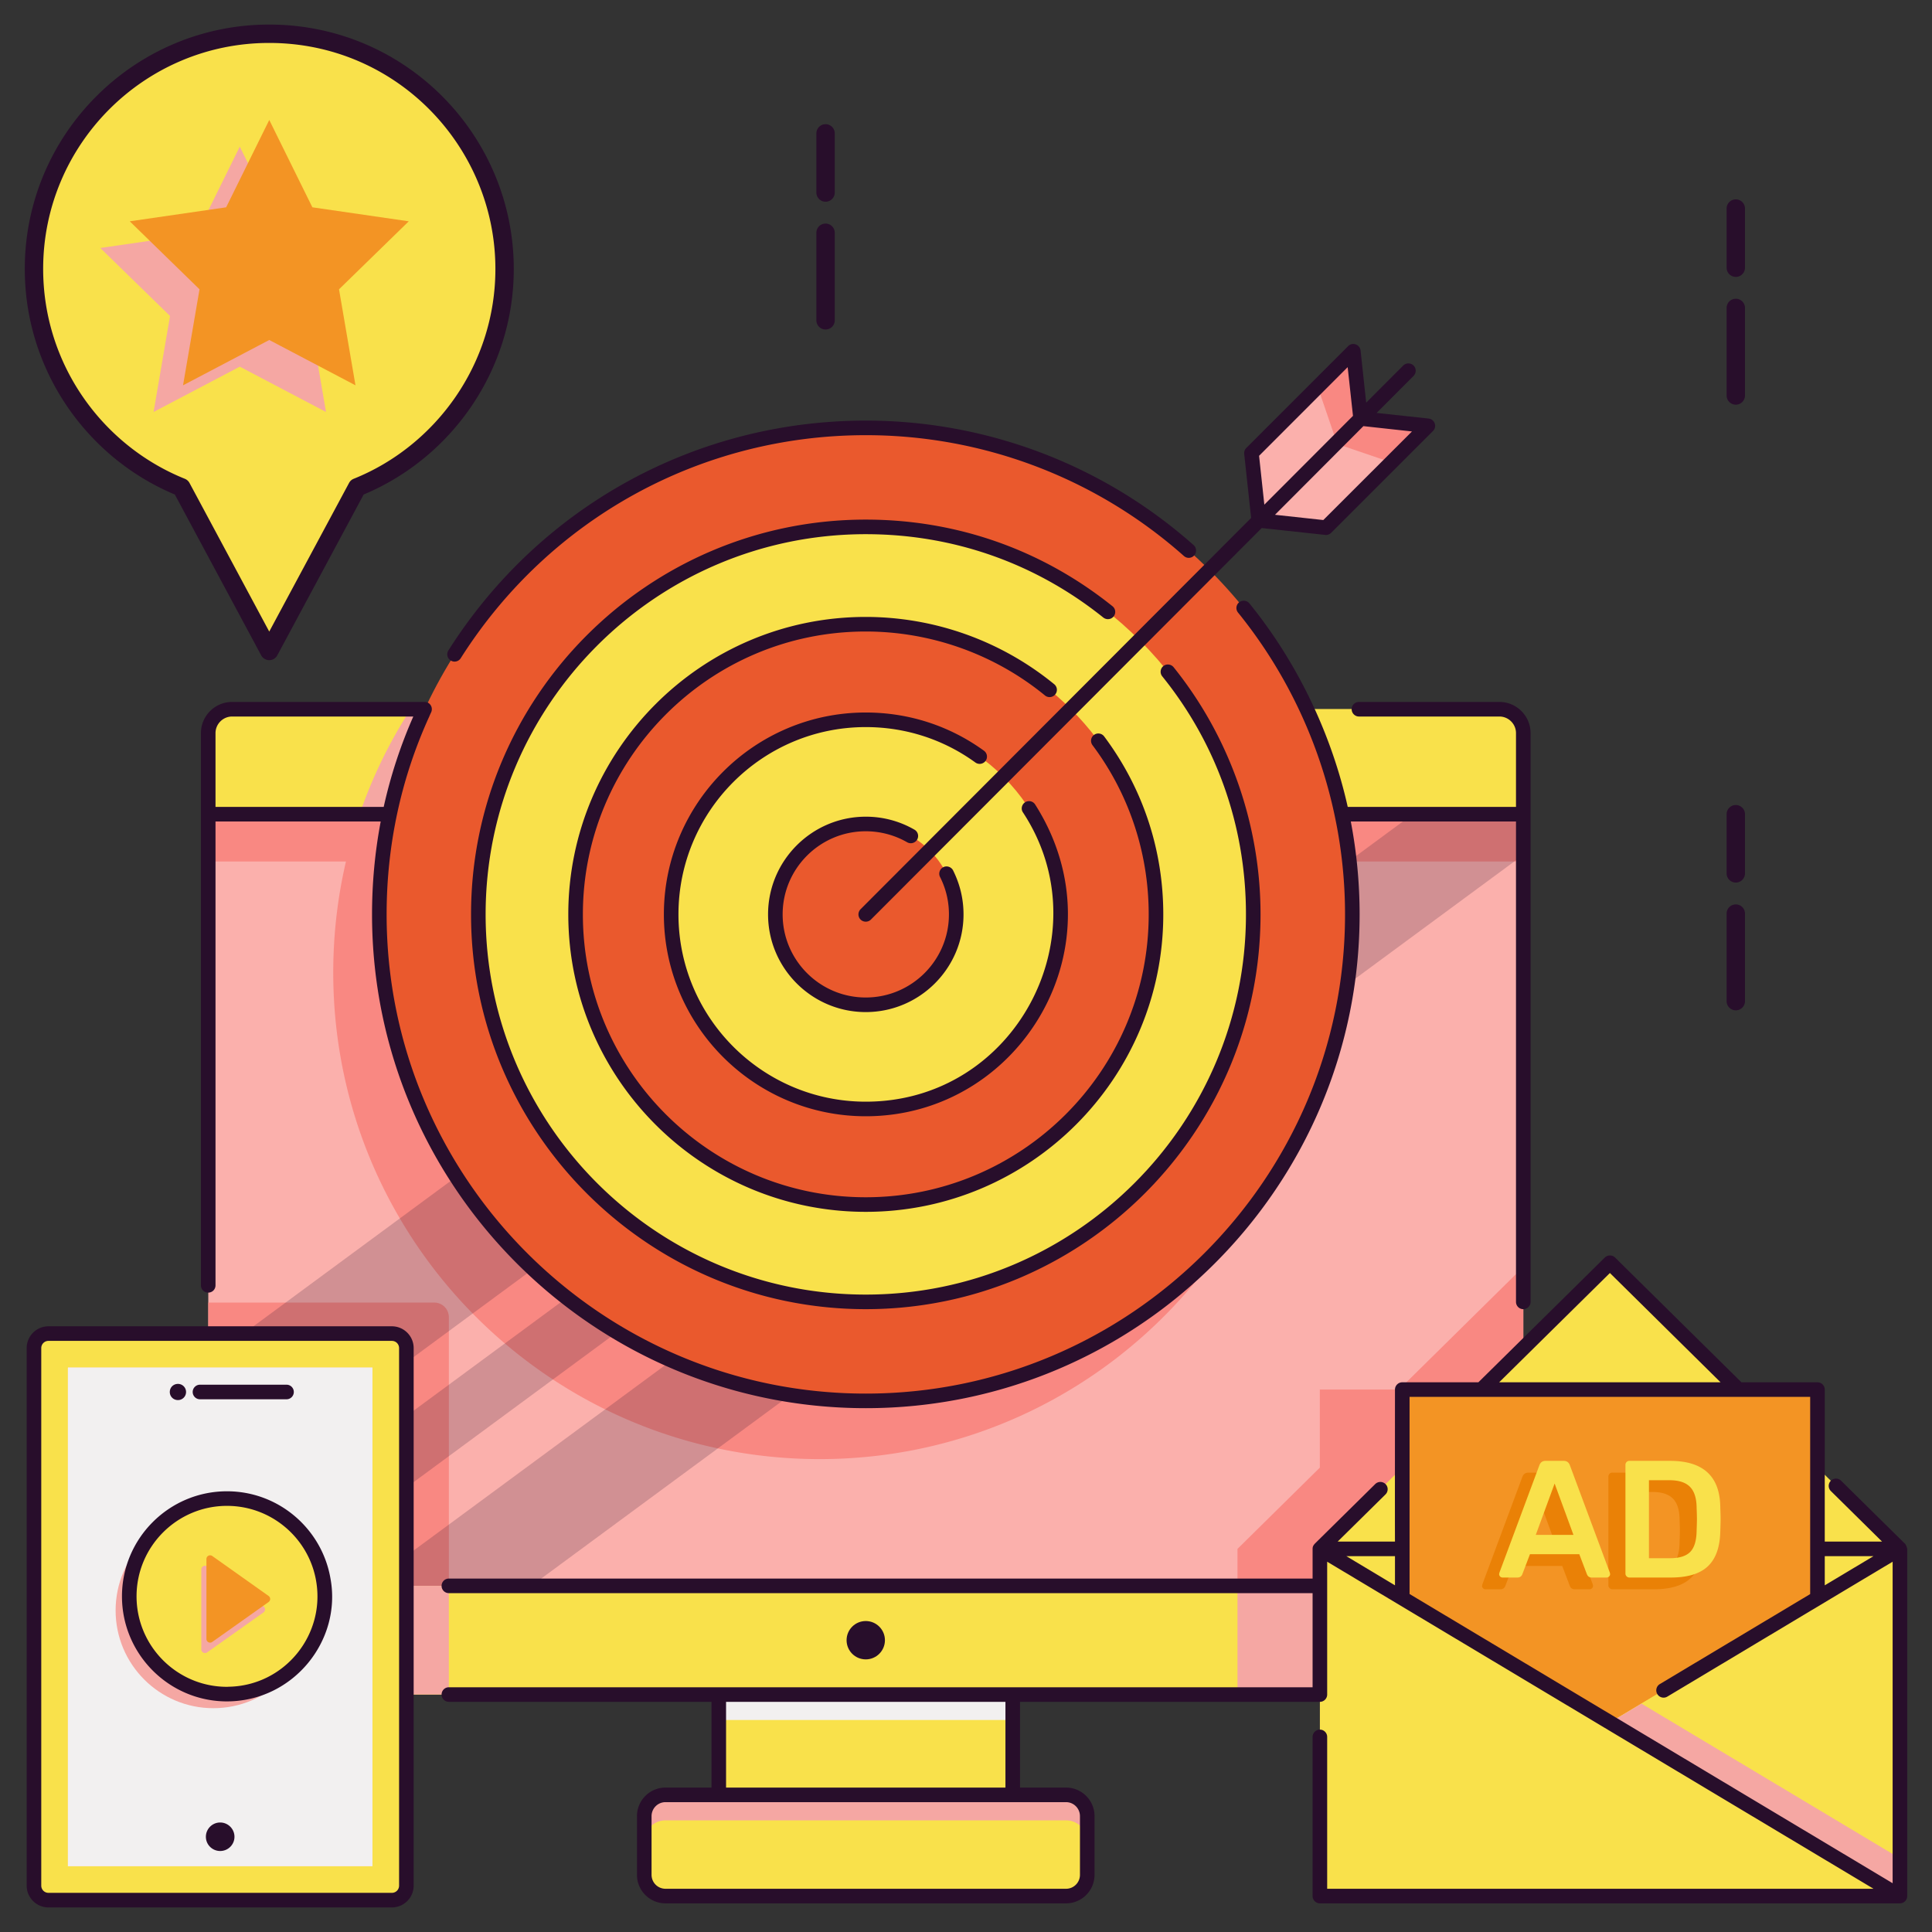 <svg xmlns="http://www.w3.org/2000/svg" viewBox="0 0 265 265" id="DigitalMarketing">
  <rect x="0" y="0" width="265" height="265" fill="#333333" stroke="none"/>
  <path fill="#f9e14b" d="M98.589 232.43h40.322v13.765H98.589z" class="colorffffff svgShape"></path>
  <path fill="#f2f0f0" d="M98.593 232.426h40.322v3.492H98.593z" class="colorf0f2f2 svgShape"></path>
  <path fill="#f9e14b" d="M146.223 246.195H91.277a2.91 2.91 0 0 0-2.91 2.91v8.054a2.91 2.91 0 0 0 2.91 2.91h54.946a2.91 2.91 0 0 0 2.91-2.91v-8.054a2.91 2.91 0 0 0-2.91-2.91z" class="colorffffff svgShape"></path>
  <path fill="#f5a7a3" d="M149.132 249.11v3.492a2.904 2.904 0 0 0-2.913-2.914h-54.94a2.91 2.91 0 0 0-2.913 2.914v-3.492a2.91 2.91 0 0 1 2.913-2.914h54.94a2.904 2.904 0 0 1 2.913 2.914z" class="colordddddf svgShape"></path>
  <path fill="#f9e14b" d="M208.936 100.556v11.128H28.564v-11.128a3.28 3.28 0 0 1 3.28-3.28h173.812a3.28 3.28 0 0 1 3.28 3.28z" class="colorffffff svgShape"></path>
  <path fill="#f5a7a3" d="M175.544 111.681H49.321a66.171 66.171 0 0 1 7.005-14.408H168.54a66.162 66.162 0 0 1 7.004 14.409z" class="colordddddf svgShape"></path>
  <path fill="#f2f0f0" d="M28.567 217.519h180.364v3.492H28.567z" class="colorf0f2f2 svgShape"></path>
  <path fill="#fbb0ac" d="M28.569 111.684H208.94v105.84H28.569z" class="colorace5fb svgShape"></path>
  <path fill="#f98882" d="M61.566 180.66v36.86H28.57v-38.856H59.57c1.097 0 1.995.899 1.995 1.996z" class="color82d9f9 svgShape"></path>
  <path fill="#f9e14b" d="m249.284 212.45-11.295 13.521V212.45zM249.284 212.45h-11.295v-11.145zM208.931 100.556v11.125h-33.387a66.166 66.166 0 0 0-7.004-14.408h37.118a3.277 3.277 0 0 1 3.273 3.283z" class="colorffffff svgShape"></path>
  <path fill="#f98882" d="M28.567 111.681h180.374v6.486H28.567z" class="color82d9f9 svgShape"></path>
  <path fill="#f98882" d="M179.166 133.404c0 36.849-29.874 66.733-66.733 66.733-36.849 0-66.724-29.884-66.724-66.733 0-7.604 1.268-14.918 3.613-21.723h126.222a66.584 66.584 0 0 1 3.622 21.723z" class="color82d9f9 svgShape"></path>
  <g fill="#f9e14b" opacity=".2" class="colorffffff svgShape">
    <path d="M157.764 111.684 28.569 206.893v-20.408l101.498-74.801zM181.041 111.684 37.423 217.524h-8.854v-3.274l139.174-102.566zM208.941 111.684v5.568L72.872 217.524H50.158l143.618-105.84z" fill="#280e2b" class="color000000 svgShape"></path>
  </g>
  <path fill="#f9e14b" d="M28.564 217.524h180.372v11.626a3.28 3.28 0 0 1-3.28 3.28H31.844a3.28 3.28 0 0 1-3.28-3.28v-11.626z" class="colorffffff svgShape"></path>
  <path fill="#f5a7a3" d="M61.566 217.52v14.906H31.841a3.275 3.275 0 0 1-3.272-3.272v-11.635h32.997zM208.933 217.52v11.634a3.275 3.275 0 0 1-3.273 3.272h-35.921V217.52h39.194z" class="colordddddf svgShape"></path>
  <path fill="#f98882" d="M208.943 173.775v43.744h-39.204v-5.069l11.295-11.145v-10.707h10.856z" class="color82d9f9 svgShape"></path>
  <circle cx="118.755" cy="125.421" r="66.73" fill="#ea592d" class="colorec5352 svgShape"></circle>
  <circle cx="118.755" cy="125.421" r="53.148" fill="#f9e14b" class="colorffffff svgShape"></circle>
  <circle cx="118.755" cy="125.421" r="39.802" fill="#ea592d" class="colorec5352 svgShape"></circle>
  <circle cx="118.755" cy="125.421" r="26.692" fill="#f9e14b" class="colorffffff svgShape"></circle>
  <circle cx="118.755" cy="125.421" r="12.401" fill="#ea592d" class="colorec5352 svgShape"></circle>
  <path fill="#fbb0ac" d="m185.623 48.18 1.002 9.226 9.225 1.002-13.969 13.969-9.225-1.002-1.002-9.225z" class="colorace5fb svgShape"></path>
  <path fill="#f98882" d="m195.85 58.408-5.019 5.019-7.404-2.524-2.684-7.843 4.879-4.879.998 9.23z" class="color82d9f9 svgShape"></path>
  <path fill="#f9e14b" d="M181.042 212.453h79.548l-39.782 47.617zM260.589 212.451h-79.548l39.782-39.247z" class="colorffffff svgShape"></path>
  <path fill="#f39424" d="M192.339 190.6h56.952v51.454h-56.952z" class="colorfe8e00 svgShape"></path>
  <path fill="#ea8106" d="M203.423 217.854a.465.465 0 0 1-.137-.343l.046-.205 5.485-14.744c.153-.38.427-.571.823-.571h2.515c.396 0 .67.19.823.57l5.486 14.745.045.205c0 .137-.05.252-.148.343a.478.478 0 0 1-.332.137h-2.034c-.32 0-.541-.144-.663-.434l-1.051-2.766h-6.767l-1.05 2.766c-.123.29-.344.434-.664.434h-2.034a.464.464 0 0 1-.343-.137zm4.892-5.714h5.166l-2.584-7.04-2.582 7.04zm12.457 5.691a.529.529 0 0 1-.16-.388v-14.881a.58.58 0 0 1 .149-.411.519.519 0 0 1 .4-.16h5.577c4.495 0 6.789 2.072 6.88 6.217.03.884.046 1.478.046 1.783 0 .29-.015.876-.046 1.76-.06 2.134-.636 3.707-1.726 4.72-1.09 1.014-2.77 1.52-5.04 1.52h-5.691a.527.527 0 0 1-.389-.16zm5.966-2.491c1.264 0 2.179-.282 2.743-.846.564-.564.86-1.5.891-2.812.03-.914.046-1.485.046-1.714 0-.244-.015-.808-.046-1.691-.03-1.25-.342-2.168-.937-2.755-.594-.586-1.531-.88-2.811-.88h-2.789v10.698h2.903z" class="colorea7d06 svgShape"></path>
  <path fill="#f9e14b" d="M181.041 260.068h79.556v-47.617l-79.556 47.617z" class="colorffffff svgShape"></path>
  <path fill="#f9e14b" d="M260.593 212.452v47.614h-79.552l8.646-5.175 35.457-21.22z" class="colorffffff svgShape"></path>
  <path fill="#f5a7a3" d="M260.593 254.891v5.175h-70.906v-5.175l35.457-21.22z" class="colordddddf svgShape"></path>
  <path fill="#f9e14b" d="M260.597 260.068h-79.556v-47.617l79.556 47.617zM205.764 216.242a.465.465 0 0 1-.138-.343l.046-.206 5.486-14.743c.152-.38.426-.572.823-.572h2.514c.396 0 .67.191.823.572l5.486 14.743.045.206c0 .137-.05.251-.148.343a.478.478 0 0 1-.331.137h-2.035c-.32 0-.54-.145-.663-.435l-1.051-2.765h-6.766l-1.051 2.765c-.123.29-.343.435-.664.435h-2.034a.463.463 0 0 1-.342-.137zm4.891-5.715h5.166l-2.583-7.04-2.583 7.04zm12.457 5.692a.529.529 0 0 1-.16-.388V200.95a.58.58 0 0 1 .15-.412.519.519 0 0 1 .4-.16h5.576c4.496 0 6.789 2.073 6.88 6.218.031.883.046 1.478.046 1.783 0 .29-.015.876-.046 1.76-.06 2.133-.636 3.707-1.725 4.72-1.09 1.013-2.77 1.52-5.04 1.52H223.5a.527.527 0 0 1-.389-.16zm5.966-2.491c1.265 0 2.179-.283 2.743-.847.564-.563.86-1.5.891-2.811.031-.914.046-1.486.046-1.714 0-.244-.015-.808-.046-1.692-.03-1.249-.342-2.167-.937-2.754-.594-.586-1.53-.88-2.811-.88h-2.789v10.698h2.903zM53.752 260.63H6.648a1.99 1.99 0 0 1-1.99-1.99v-73.73c0-1.1.891-1.99 1.99-1.99h47.106c1.099 0 1.99.89 1.99 1.99v73.73c0 1.1-.891 1.99-1.99 1.99z" class="colorffffff svgShape"></path>
  <path fill="#ffcfcd" d="M9.316 187.579h41.767v68.392H9.316z" class="colorcdecff svgShape"></path>
  <path fill="#f2f0f0" d="M9.316 187.579h41.767v68.392H9.316z" class="colorf0f2f2 svgShape"></path>
  <circle cx="29.266" cy="220.893" r="13.408" fill="#f5a7a3" class="colordddddf svgShape"></circle>
  <circle cx="31.134" cy="218.958" r="13.408" fill="#f9e14b" class="colorffffff svgShape"></circle>
  <path fill="#f5a7a3" d="m36.14 221.166-7.73 5.48a.507.507 0 0 1-.8-.412v-10.965c0-.41.464-.65.8-.413l7.73 5.484a.507.507 0 0 1 0 .826z" class="colordddddf svgShape"></path>
  <path fill="#f39424" d="m36.845 219.736-7.731 5.48a.507.507 0 0 1-.8-.412v-10.965c0-.41.465-.65.8-.413l7.731 5.484a.507.507 0 0 1 0 .826z" class="colorfe8e00 svgShape"></path>
  <path fill="#f9e14b" d="M69.21 36.892a32.04 32.04 0 0 1-4.761 16.844 28.667 28.667 0 0 1-1.95 2.825 34.678 34.678 0 0 1-2.243 2.606 29.617 29.617 0 0 1-2.504 2.358v.015a31.748 31.748 0 0 1-8.764 5.3L36.933 89.287 24.88 66.84a32.04 32.04 0 0 1-8.78-5.3v-.028a32.57 32.57 0 0 1-5.75-6.333 29.939 29.939 0 0 1-1.805-2.941 32.07 32.07 0 0 1-3.887-15.36c0-17.79 14.457-32.247 32.262-32.247 8.91 0 16.99 3.611 22.827 9.449.728.728 1.427 1.5 2.082 2.286.655.8 1.281 1.63 1.864 2.49a30.813 30.813 0 0 1 1.616 2.663c.247.451.48.917.713 1.383.451.947.874 1.907 1.223 2.897a31.87 31.87 0 0 1 1.965 11.094z" class="colorffffff svgShape"></path>
  <path fill="#f5a7a3" d="m32.89 20.113 5.913 11.981 13.223 1.921-9.568 9.326 2.259 13.169-11.827-6.218-11.826 6.218 2.259-13.169-9.568-9.326 13.222-1.921z" class="colordddddf svgShape"></path>
  <path fill="#f39424" d="m36.933 16.454 5.913 11.981 13.222 1.921-9.567 9.326 2.258 13.169-11.826-6.217-11.826 6.217 2.259-13.169-9.568-9.326 13.222-1.921z" class="colorfe8e00 svgShape"></path>
  <g fill="#72517e" class="color54607b svgShape">
    <path d="M185.4 97.28c0 .55.45 1 1 1h19.26c1.25 0 2.28 1.02 2.28 2.28v10.12h-23.08c-2.151-9.64-6.668-19.51-13.49-27.92a1.01 1.01 0 0 0-1.41-.14 1 1 0 0 0-.15 1.4c9.406 11.605 14.68 26.276 14.68 41.4 0 36.24-29.49 65.73-65.74 65.73-36.24 0-65.72-29.49-65.72-65.73 0-9.312 1.906-18.497 5.85-27.14.08-.19.17-.39.26-.58.23-.5.02-1.1-.48-1.33-.14-.06-.29-.09-.43-.09H31.84c-2.36 0-4.28 1.92-4.28 4.28v75.74c0 .56.45 1 1 1 .56 0 1-.44 1-1v-63.62h22.66c-.79 4.16-1.19 8.42-1.19 12.74 0 37.35 30.38 67.73 67.72 67.73 37.35 0 67.74-30.38 67.74-67.73 0-4.29-.41-8.56-1.21-12.74h22.66v65.89c0 .55.44 1 1 1 .55 0 1-.45 1-1v-78.01c0-2.36-1.92-4.28-4.28-4.28H186.4c-.55 0-1 .44-1 1zm-155.84 13.4v-10.12c0-1.26 1.03-2.28 2.28-2.28h24.85a66.35 66.35 0 0 0-4.06 12.4H29.56z" fill="#280e2b" class="color000000 svgShape"></path>
    <circle cx="118.75" cy="224.977" r="2.63" fill="#280e2b" class="color000000 svgShape"></circle>
    <path d="M61.815 90.593a.999.999 0 0 0 1.38-.31c12.14-19.155 32.911-30.592 55.56-30.592a65.634 65.634 0 0 1 43.637 16.574 1 1 0 0 0 1.328-1.496 67.637 67.637 0 0 0-44.965-17.078c-23.338 0-44.74 11.784-57.25 31.523a1 1 0 0 0 .31 1.38z" fill="#280e2b" class="color000000 svgShape"></path>
    <path d="M152.75 84.55a.99.99 0 0 0-.16-1.4c-9.69-7.77-21.39-11.88-33.84-11.88-29.862 0-54.14 24.287-54.14 54.15 0 29.86 24.29 54.15 54.14 54.15 29.86 0 54.15-24.29 54.15-54.15 0-11.877-3.973-24.015-11.92-33.9-.35-.43-.98-.5-1.41-.16-.43.35-.5.98-.15 1.41 7.266 9.002 11.48 20.273 11.48 32.65 0 28.75-23.39 52.15-52.15 52.15-28.75 0-52.14-23.4-52.14-52.15 0-28.668 23.316-52.15 52.14-52.15 11.99 0 23.26 3.96 32.59 11.44.44.34 1.07.27 1.41-.16z" fill="#280e2b" class="color000000 svgShape"></path>
    <path d="M144.74 95.25a.99.99 0 0 0-.14-1.4 40.882 40.882 0 0 0-25.85-9.23c-22.584 0-40.8 18.416-40.8 40.8 0 22.5 18.31 40.8 40.8 40.8 22.5 0 40.81-18.3 40.81-40.8 0-8.536-2.608-17.05-8.11-24.41a.994.994 0 0 0-1.4-.2c-.44.33-.53.95-.2 1.4 4.953 6.603 7.71 14.682 7.71 23.21 0 21.4-17.41 38.8-38.81 38.8-21.39 0-38.8-17.4-38.8-38.8 0-21.241 17.264-38.8 38.8-38.8 8.95 0 17.68 3.12 24.58 8.77a1 1 0 0 0 1.41-.14z" fill="#280e2b" class="color000000 svgShape"></path>
    <path d="M135.19 104.36a.994.994 0 0 0-.23-1.39c-4.563-3.312-10.14-5.24-16.21-5.24-15.289 0-27.69 12.462-27.69 27.69 0 15.27 12.43 27.69 27.69 27.69 21.345 0 35.382-23.673 23.23-42.77a.99.99 0 0 0-1.38-.29c-.457.298-.603.931-.29 1.38 11.006 16.708-1.005 39.68-21.56 39.68-14.16 0-25.69-11.52-25.69-25.69 0-14.168 11.525-25.69 25.69-25.69 5.45 0 10.65 1.68 15.04 4.86.45.32 1.07.22 1.4-.23z" fill="#280e2b" class="color000000 svgShape"></path>
    <path d="M118.75 114.02c2 0 3.96.52 5.68 1.51.48.27 1.09.11 1.37-.37a.996.996 0 0 0-.37-1.36 13.305 13.305 0 0 0-6.68-1.78c-7.383 0-13.4 6.018-13.4 13.4 0 7.39 6.02 13.4 13.4 13.4 7.39 0 13.41-6.01 13.41-13.4 0-2.12-.49-4.15-1.43-6.03a1.01 1.01 0 0 0-1.35-.44c-.49.25-.69.85-.44 1.34.81 1.6 1.22 3.33 1.22 5.13 0 6.29-5.12 11.4-11.41 11.4-6.28 0-11.4-5.11-11.4-11.4s5.12-11.4 11.4-11.4z" fill="#280e2b" class="color000000 svgShape"></path>
    <path d="M118.04 124.71c-.39.4-.39 1.03 0 1.42a1.013 1.013 0 0 0 1.42 0c15.62-15.65 27.024-27.073 53.6-53.7l8.71.94c.04 0 .07.01.11.01.26 0 .52-.11.71-.3l13.97-13.97c.27-.27.36-.67.23-1.03a.997.997 0 0 0-.83-.67l-7.14-.77 5.07-5.08c.39-.4.39-1.03 0-1.42-.39-.39-1.03-.39-1.42 0l-5.08 5.09-.77-7.16a.996.996 0 0 0-.67-.83.982.982 0 0 0-1.03.23l-13.97 13.97c-.22.22-.32.52-.29.82l.95 8.78-53.57 53.67zm75.63-65.53-12.16 12.15-6.63-.72 12.13-12.16 6.66.73zm-8.82-8.82.73 6.68-12.16 12.18-.72-6.7 12.15-12.16zm76.39 161.33-8.71-8.59a.987.987 0 0 0-1.41.01.996.996 0 0 0 .01 1.41l7.02 6.93h-7.86V190.6c0-.55-.45-1-1-1h-10.43l-17.33-17.11c-.39-.38-1.02-.38-1.41 0l-17.34 17.11h-10.44c-.55 0-1 .45-1 1 0 2.688-.018 18.561 0 20.85h-7.86l6.56-6.47c.39-.39.4-1.02.01-1.41a.999.999 0 0 0-1.42-.01l-8.24 8.13c-.23.251-.35.418-.35.76v4.07H61.57c-.56 0-1 .45-1 1 0 .56.44 1 1 1h118.47v12.91H61.57c-.56 0-1 .45-1 1s.44 1 1 1h36.02v11.76h-6.31c-2.16 0-3.91 1.76-3.91 3.92v8.05a3.91 3.91 0 0 0 3.91 3.91h54.94a3.91 3.91 0 0 0 3.91-3.91v-8.05c0-2.16-1.75-3.92-3.91-3.92h-6.31v-11.76h41.13c.55 0 1-.45 1-1v-18.22l74.94 44.86h-74.94V238.24c0-.55-.45-1-1-1s-1 .45-1 1V260.07c0 .579.48 1 1 1h79.56c.55 0 1-.451 1-1.01v-47.61c0-.1-.197-.678-.36-.76zm-113.11 37.42v8.05c0 1.05-.85 1.91-1.91 1.91H91.28a1.91 1.91 0 0 1-1.91-1.91v-8.05c0-1.06.85-1.92 1.91-1.92h54.94c1.06 0 1.91.86 1.91 1.92zm-10.22-3.92H99.59v-11.76h38.32v11.76zm119.06-31.74-6.68 4v-4h6.68zm-36.15-38.84L236 189.6h-30.37l15.19-14.99zm-36.15 38.84h6.67v4l-6.67-4zm8.67 5.19V191.6h54.95v27.05l-20.65 12.36a1.003 1.003 0 0 0 1.03 1.72c.103-.062 22.328-13.373 30.93-18.52v44.1l-66.26-39.67zM53.75 181.92H6.65c-1.65 0-2.99 1.34-2.99 2.99v73.73c0 1.65 1.34 2.99 2.99 2.99h47.1c1.65 0 2.99-1.34 2.99-2.99v-73.73c0-1.65-1.34-2.99-2.99-2.99zm.99 76.72c0 .55-.44.99-.99.99H6.65c-.55 0-.99-.44-.99-.99v-73.73c0-.55.44-.99.99-.99h47.1c.55 0 .99.44.99.99v73.73z" fill="#280e2b" class="color000000 svgShape"></path>
    <path d="M24.41 192.04c.61 0 1.11-.49 1.11-1.11s-.5-1.11-1.11-1.11c-.63 0-1.12.49-1.12 1.11s.49 1.11 1.12 1.11zm3.02-.11H39.3c.56 0 1-.45 1-1s-.44-1-1-1H27.43c-.55 0-1 .45-1 1s.45 1 1 1zm2.77 58.05c-1.08 0-1.96.88-1.96 1.96s.88 1.95 1.96 1.95 1.96-.87 1.96-1.95-.88-1.96-1.96-1.96zm15.13-33.46c-1.16-6.79-7.08-11.97-14.2-11.97-7.94 0-14.4 6.46-14.4 14.41 0 7.94 6.46 14.41 14.4 14.41h.03c9.07-.035 15.741-8.331 14.17-16.85zm-14.02 14.84h-.02c-.06.01-.1.01-.16.01-6.82 0-12.4-5.554-12.4-12.41 0-6.84 5.56-12.41 12.4-12.41 6.01 0 11.04 4.29 12.17 9.97 1.518 7.598-4.235 14.737-11.99 14.84zM23.98 67.83l11.84 22.05c.22.41.65.67 1.11.67.47 0 .89-.26 1.11-.67l11.84-22.05c12.095-5.058 20.59-17.096 20.59-30.94 0-18.3-14.815-33.52-33.55-33.52C18.43 3.37 3.4 18.4 3.4 36.88c0 14.007 8.62 25.954 20.58 30.95zM36.92 5.89c17.464 0 31.03 14.217 31.03 31 0 13.098-8.222 24.282-19.43 28.78-.28.11-.5.31-.64.57L36.93 86.63 25.99 66.24c-.14-.26-.37-.46-.64-.57C14.135 61.161 5.92 50.051 5.92 36.88c0-17.09 13.9-30.99 31-30.99zm201.169 49.617a1.26 1.26 0 0 0 1.26-1.26v-12.01a1.26 1.26 0 1 0-2.52 0v12.01c0 .696.563 1.26 1.26 1.26zm0-17.527a1.26 1.26 0 0 0 1.26-1.26v-8.114a1.26 1.26 0 1 0-2.52 0v8.114c0 .697.563 1.26 1.26 1.26zm0 100.602a1.26 1.26 0 0 0 1.26-1.26v-12.009a1.26 1.26 0 1 0-2.52 0v12.009c0 .696.563 1.26 1.26 1.26zm0-17.527a1.26 1.26 0 0 0 1.26-1.26v-8.114a1.26 1.26 0 1 0-2.52 0v8.115c0 .696.563 1.26 1.26 1.26zm-124.85-75.86a1.26 1.26 0 0 0 1.259-1.259v-12.01a1.26 1.26 0 1 0-2.52 0v12.01c0 .696.564 1.26 1.26 1.26zm0-17.526a1.26 1.26 0 0 0 1.259-1.26v-8.114a1.26 1.26 0 1 0-2.52 0v8.114c0 .696.564 1.26 1.26 1.26z" fill="#280e2b" class="color000000 svgShape"></path>
  </g>
</svg>

